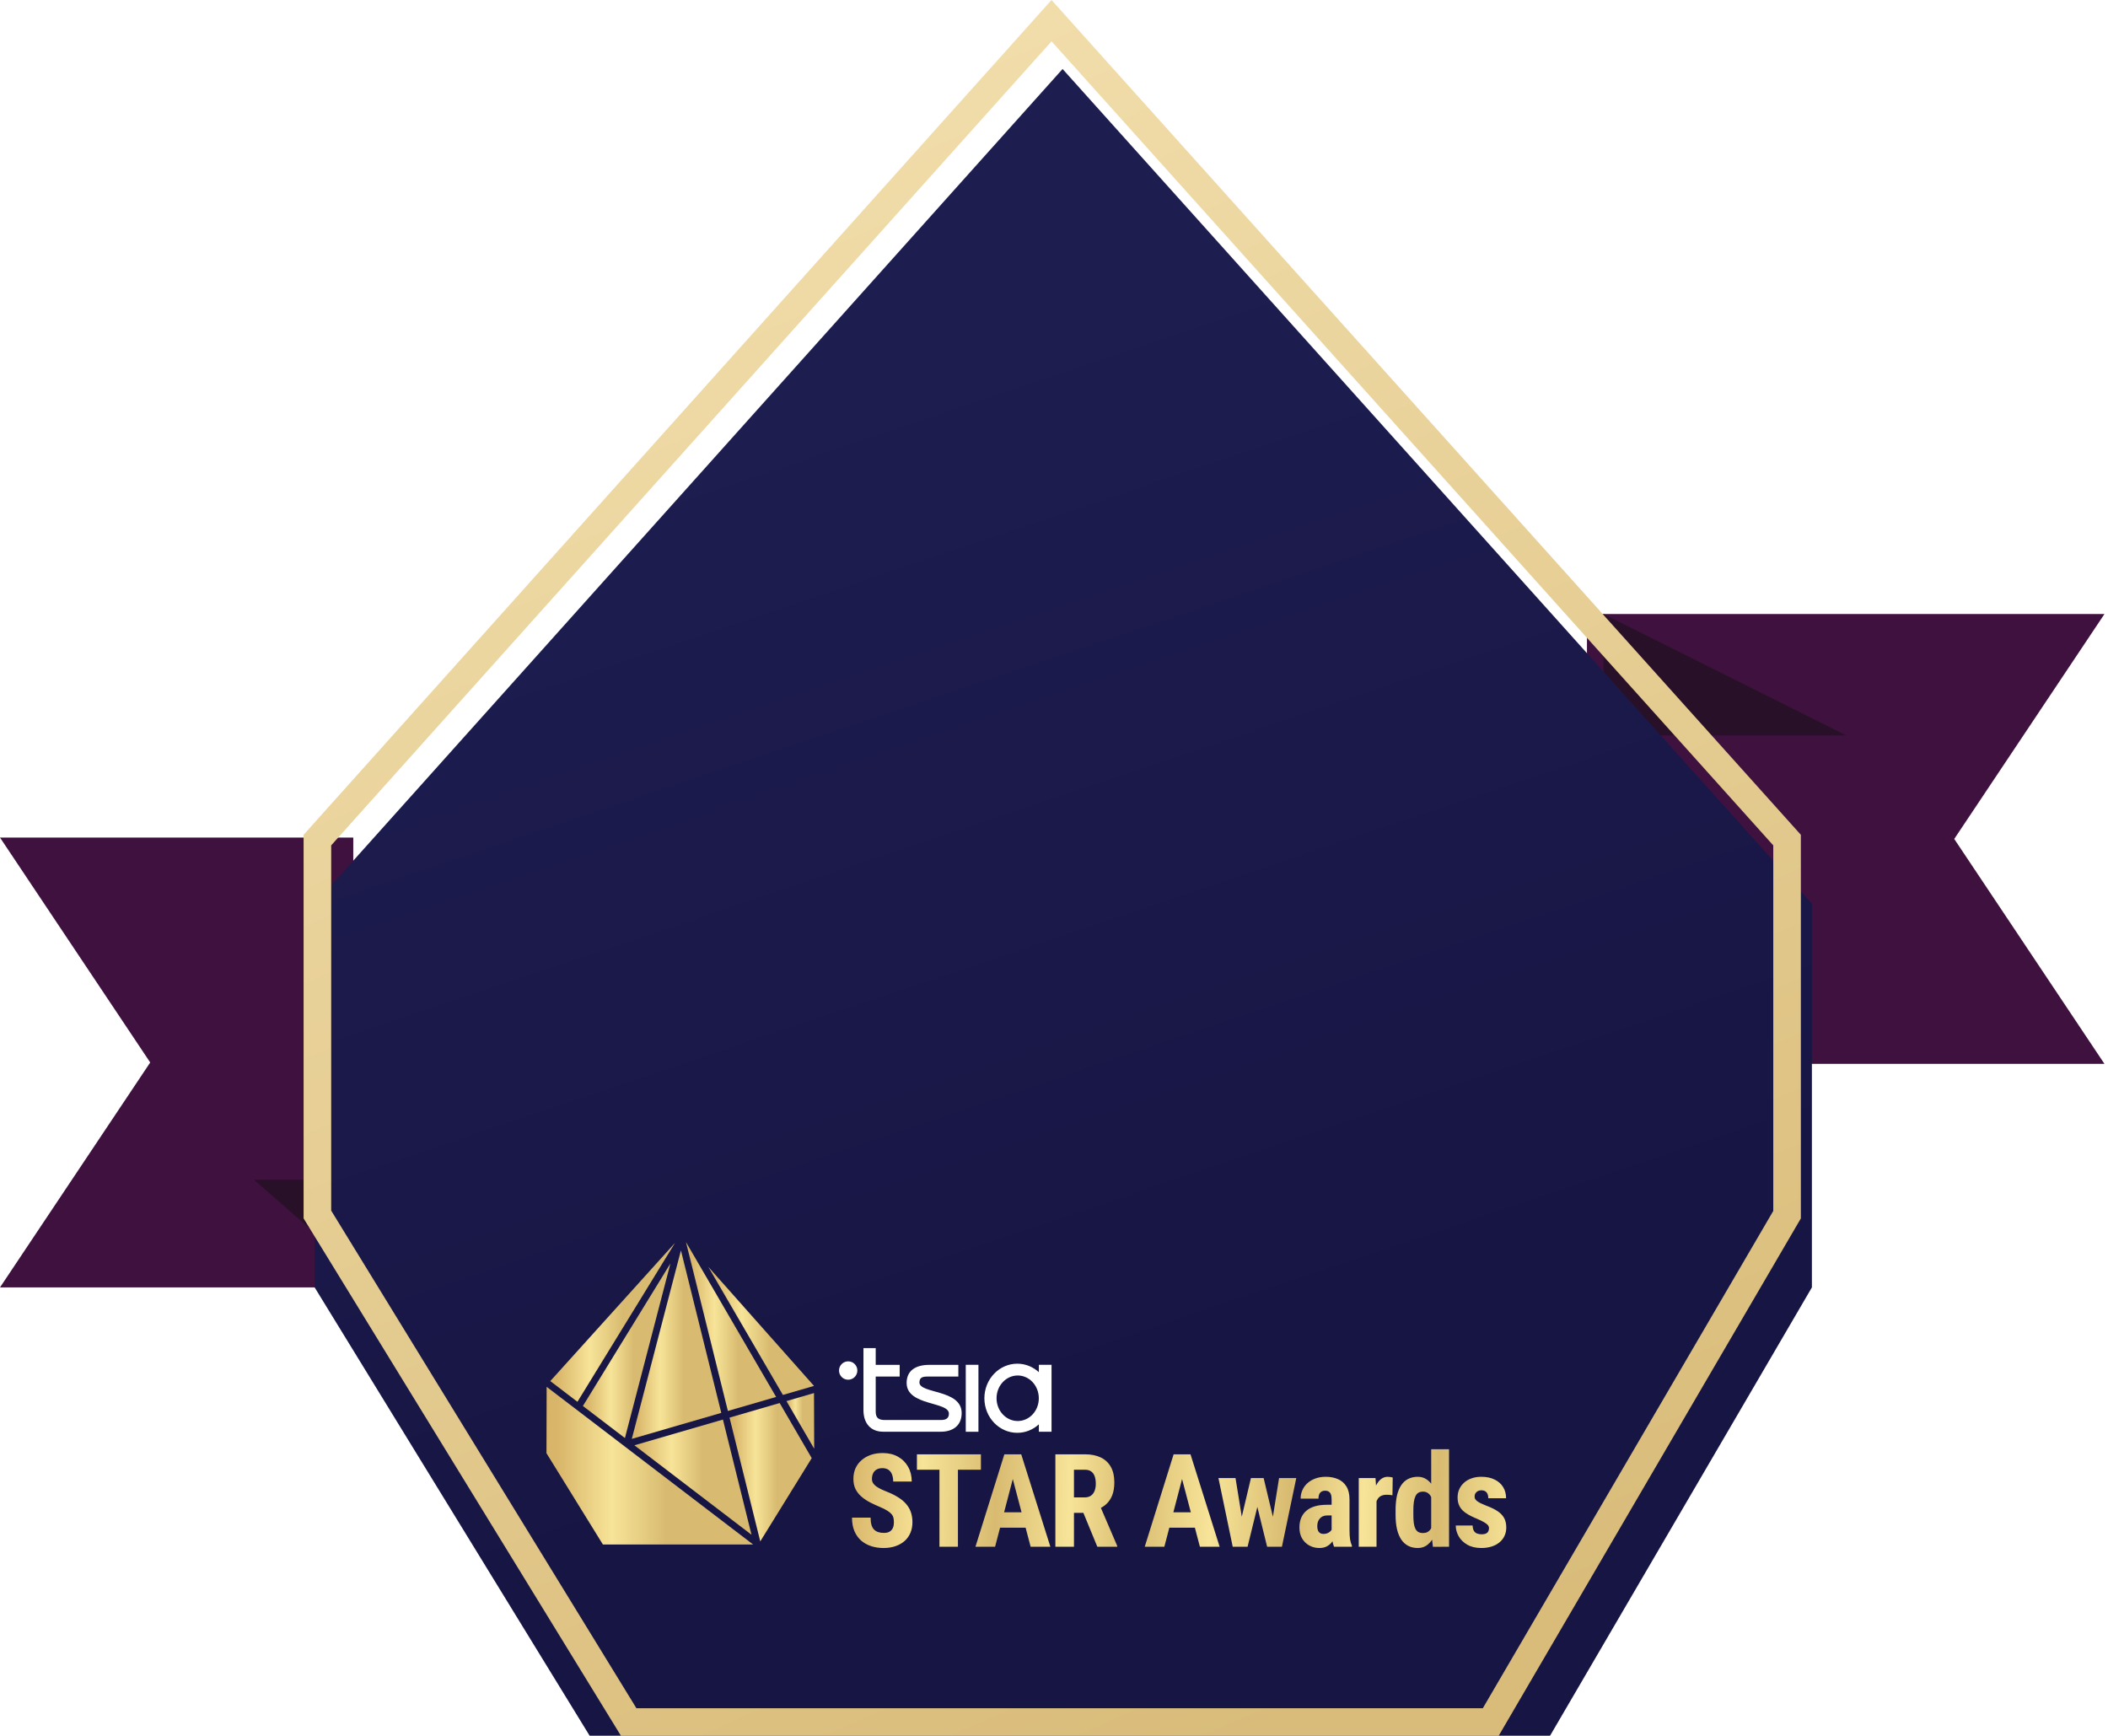 <svg width="391" height="322" viewBox="0 0 391 322" fill="none" xmlns="http://www.w3.org/2000/svg">
<path d="M0 155.369H65.527V238.812H0L27.862 197.091L0 155.369Z" fill="#3F113F"/>
<path d="M390.342 197.346L294.357 197.346L294.357 113.903L390.342 113.903L362.481 155.625L390.342 197.346Z" fill="#3F113F"/>
<path d="M67.062 236.253L47.097 218.848L67.062 218.848L67.062 236.253Z" fill="#281028"/>
<path d="M297.428 113.903L342.478 136.427H297.428V113.903Z" fill="#281028"/>
<g filter="url(#filter0_i_175_3)">
<path d="M334.031 154.857L195.043 0L56.312 154.857V226.014L115.183 322H277.975L334.031 226.014V154.857Z" fill="url(#paint0_linear_175_3)"/>
</g>
<path d="M331.471 155.837V225.322L276.506 319.44H116.616L58.872 225.291V155.835L195.044 3.834L331.471 155.837Z" stroke="url(#paint1_linear_175_3)" stroke-width="5.119"/>
<path d="M162.43 250.076V253.179H166.875V255.35H162.43V261.864C162.43 263.027 162.968 263.412 164.139 263.412H166.858H168.294H174.526C175.586 263.412 176.005 263.001 176.005 262.223C176.005 259.949 168.166 260.83 168.166 256.539C168.166 254.341 169.696 253.179 172.406 253.179H177.758V255.35H172.021C170.91 255.35 170.568 255.658 170.542 256.436C170.517 258.582 178.373 257.675 178.373 262.121C178.373 264.472 176.715 265.583 174.518 265.583H168.157H166.875H163.823C161.498 265.583 160.156 264.027 160.156 261.574V250.076H162.43Z" fill="white"/>
<path d="M159.026 254.229C159.026 255.169 158.266 255.939 157.325 255.939C156.385 255.939 155.624 255.178 155.624 254.229C155.624 253.289 156.385 252.528 157.325 252.528C158.266 252.528 159.026 253.289 159.026 254.229Z" fill="white"/>
<path d="M181.485 253.17H179.134V265.592H181.485V253.17Z" fill="white"/>
<path d="M192.692 253.17V254.538C191.623 253.563 190.221 252.965 188.691 252.965C185.323 252.965 182.587 255.837 182.587 259.376C182.587 262.915 185.323 265.788 188.691 265.788C190.221 265.788 191.615 265.198 192.692 264.215V265.583H195.043V253.17H192.692ZM188.768 263.599C186.605 263.599 184.844 261.71 184.844 259.376C184.844 257.042 186.605 255.153 188.768 255.153C190.931 255.153 192.683 257.042 192.683 259.376C192.692 261.71 190.939 263.599 188.768 263.599Z" fill="white"/>
<path d="M101.362 269.57L111.827 286.505H125.451H126.726H139.692L101.395 257.255L101.362 269.57Z" fill="url(#paint2_linear_175_3)"/>
<path d="M124.353 234.374L108.119 260.811L115.915 266.757L124.353 234.374Z" fill="url(#paint3_linear_175_3)"/>
<path d="M150.984 257.086L131.38 234.999L145.215 258.759L150.984 257.086Z" fill="url(#paint4_linear_175_3)"/>
<path d="M143.957 259.131L127.241 230.413L135.012 261.732L143.957 259.131Z" fill="url(#paint5_linear_175_3)"/>
<path d="M117.19 266.91L133.787 262.087L126.303 231.95L117.19 266.91Z" fill="url(#paint6_linear_175_3)"/>
<path d="M151.018 268.734L150.984 258.413L145.874 259.899L151.018 268.734Z" fill="url(#paint7_linear_175_3)"/>
<path d="M125.197 230.565L102.071 256.191L107.105 260.034L125.197 230.565Z" fill="url(#paint8_linear_175_3)"/>
<path d="M117.671 268.101L139.395 284.698L134.091 263.328L117.671 268.101Z" fill="url(#paint9_linear_175_3)"/>
<path d="M135.316 262.965L141.018 285.931L150.562 270.482L144.616 260.262L135.316 262.965Z" fill="url(#paint10_linear_175_3)"/>
<path d="M139.885 286.674L139.895 286.684V286.674H139.885Z" fill="url(#paint11_linear_175_3)"/>
<path d="M141.017 285.94H141.027L141.017 285.931V285.94Z" fill="url(#paint12_linear_175_3)"/>
<path d="M127.241 230.412L127.233 230.404L127.224 230.387L127.241 230.412Z" fill="url(#paint13_linear_175_3)"/>
<path d="M165.804 282.41C165.804 282.104 165.777 281.826 165.722 281.574C165.667 281.323 165.549 281.092 165.369 280.88C165.196 280.668 164.941 280.456 164.603 280.244C164.274 280.032 163.842 279.812 163.308 279.584C162.672 279.317 162.056 279.035 161.459 278.736C160.862 278.43 160.325 278.077 159.846 277.677C159.367 277.276 158.986 276.805 158.704 276.263C158.429 275.714 158.291 275.07 158.291 274.332C158.291 273.61 158.421 272.954 158.68 272.366C158.947 271.777 159.324 271.274 159.81 270.858C160.297 270.434 160.866 270.109 161.518 269.881C162.177 269.653 162.911 269.539 163.72 269.539C164.819 269.539 165.769 269.767 166.57 270.222C167.378 270.678 168.003 271.302 168.442 272.095C168.89 272.888 169.113 273.798 169.113 274.827H165.675C165.675 274.34 165.604 273.912 165.463 273.543C165.329 273.166 165.114 272.872 164.815 272.66C164.517 272.448 164.132 272.342 163.661 272.342C163.222 272.342 162.857 272.432 162.566 272.613C162.283 272.786 162.071 273.025 161.93 273.331C161.797 273.63 161.73 273.967 161.73 274.344C161.73 274.627 161.797 274.882 161.93 275.109C162.071 275.329 162.264 275.529 162.507 275.71C162.751 275.883 163.037 276.051 163.367 276.216C163.704 276.381 164.073 276.542 164.474 276.699C165.251 277.005 165.938 277.343 166.535 277.712C167.131 278.073 167.63 278.481 168.03 278.937C168.43 279.384 168.733 279.89 168.937 280.456C169.141 281.021 169.243 281.665 169.243 282.387C169.243 283.101 169.117 283.753 168.866 284.342C168.623 284.923 168.266 285.425 167.795 285.849C167.324 286.265 166.754 286.587 166.087 286.815C165.428 287.042 164.69 287.156 163.873 287.156C163.08 287.156 162.331 287.046 161.624 286.826C160.917 286.599 160.293 286.257 159.752 285.802C159.218 285.339 158.798 284.754 158.492 284.047C158.185 283.333 158.032 282.489 158.032 281.516H161.483C161.483 282.034 161.534 282.477 161.636 282.846C161.738 283.207 161.895 283.498 162.107 283.718C162.319 283.93 162.578 284.091 162.884 284.2C163.198 284.302 163.555 284.354 163.956 284.354C164.411 284.354 164.772 284.267 165.039 284.094C165.314 283.922 165.51 283.69 165.628 283.4C165.746 283.109 165.804 282.779 165.804 282.41ZM177.681 269.775V286.921H174.254V269.775H177.681ZM181.944 269.775V272.636H170.074V269.775H181.944ZM188.256 272.837L184.571 286.921H180.932L186.29 269.775H188.563L188.256 272.837ZM191.165 286.921L187.456 272.837L187.114 269.775H189.422L194.827 286.921H191.165ZM191.295 280.526V283.388H183.558V280.526H191.295ZM195.753 269.775H201.252C202.398 269.775 203.375 269.971 204.184 270.364C204.993 270.756 205.613 271.337 206.045 272.107C206.476 272.876 206.692 273.826 206.692 274.956C206.692 275.883 206.567 276.676 206.316 277.335C206.064 277.987 205.707 278.532 205.244 278.972C204.781 279.404 204.227 279.749 203.583 280.008L202.535 280.632H198.072L198.061 277.771H201.158C201.629 277.771 202.017 277.669 202.323 277.465C202.637 277.253 202.869 276.958 203.018 276.581C203.175 276.197 203.254 275.749 203.254 275.239C203.254 274.697 203.183 274.234 203.042 273.849C202.908 273.457 202.692 273.159 202.394 272.954C202.104 272.742 201.723 272.636 201.252 272.636H199.203V286.921H195.753V269.775ZM203.536 286.921L200.392 279.278L204.007 279.266L207.222 286.756V286.921H203.536ZM219.653 272.837L215.967 286.921H212.328L217.686 269.775H219.959L219.653 272.837ZM222.562 286.921L218.852 272.837L218.511 269.775H220.819L226.224 286.921H222.562ZM222.691 280.526V283.388H214.954V280.526H222.691ZM229.804 283.565L232.03 274.179H234.102L233.596 277.994L231.406 286.921H229.675L229.804 283.565ZM229.168 274.179L230.687 283.541L230.676 286.921H228.65L226.001 274.179H229.168ZM235.775 283.388L237.247 274.179H240.438L237.777 286.921H235.751L235.775 283.388ZM234.385 274.179L236.611 283.494L236.764 286.921H235.033L232.842 278.018L232.348 274.179H234.385ZM246.992 283.988V278.1C246.992 277.716 246.945 277.41 246.851 277.182C246.764 276.954 246.631 276.789 246.45 276.687C246.278 276.577 246.066 276.523 245.814 276.523C245.532 276.523 245.296 276.581 245.108 276.699C244.919 276.817 244.778 276.986 244.684 277.206C244.598 277.425 244.554 277.688 244.554 277.994H241.245C241.245 277.445 241.351 276.927 241.563 276.44C241.775 275.945 242.085 275.514 242.494 275.145C242.91 274.768 243.404 274.473 243.977 274.262C244.55 274.05 245.194 273.944 245.909 273.944C246.756 273.944 247.51 274.089 248.17 274.379C248.829 274.662 249.351 275.113 249.736 275.734C250.12 276.354 250.313 277.158 250.313 278.148V283.824C250.313 284.538 250.348 285.119 250.419 285.566C250.497 286.014 250.611 286.399 250.76 286.72V286.921H247.439C247.29 286.567 247.176 286.128 247.098 285.602C247.027 285.068 246.992 284.53 246.992 283.988ZM247.392 279.137L247.404 281.115H246.191C245.877 281.115 245.602 281.166 245.367 281.268C245.139 281.37 244.947 281.516 244.79 281.704C244.633 281.884 244.515 282.096 244.437 282.34C244.366 282.583 244.331 282.842 244.331 283.117C244.331 283.423 244.374 283.682 244.46 283.894C244.546 284.106 244.676 284.267 244.849 284.377C245.021 284.487 245.226 284.542 245.461 284.542C245.822 284.542 246.136 284.467 246.403 284.318C246.67 284.169 246.866 283.988 246.992 283.776C247.125 283.565 247.169 283.368 247.121 283.188L247.875 284.471C247.781 284.762 247.651 285.064 247.487 285.378C247.33 285.692 247.129 285.983 246.886 286.249C246.643 286.516 246.34 286.736 245.979 286.909C245.626 287.074 245.206 287.156 244.719 287.156C244.036 287.156 243.412 286.999 242.847 286.685C242.282 286.371 241.834 285.931 241.504 285.366C241.182 284.801 241.022 284.13 241.022 283.353C241.022 282.709 241.124 282.128 241.328 281.61C241.54 281.084 241.854 280.64 242.27 280.279C242.686 279.91 243.212 279.627 243.848 279.431C244.484 279.235 245.229 279.137 246.085 279.137H247.392ZM255.324 277.017V286.921H252.027V274.179H255.136L255.324 277.017ZM258.327 274.085L258.28 277.37C258.131 277.339 257.95 277.315 257.738 277.3C257.534 277.284 257.354 277.276 257.196 277.276C256.828 277.276 256.513 277.335 256.254 277.453C255.995 277.563 255.779 277.732 255.607 277.959C255.442 278.179 255.316 278.454 255.23 278.783C255.144 279.113 255.093 279.486 255.077 279.902L254.453 279.667C254.453 278.835 254.516 278.073 254.641 277.382C254.775 276.683 254.971 276.079 255.23 275.569C255.489 275.051 255.799 274.65 256.16 274.368C256.529 274.085 256.945 273.944 257.408 273.944C257.565 273.944 257.73 273.959 257.903 273.991C258.084 274.014 258.225 274.046 258.327 274.085ZM265.464 284.106V268.833H268.773V286.921L265.782 286.932L265.464 284.106ZM258.857 280.997V280.149C258.857 279.113 258.944 278.206 259.116 277.429C259.297 276.652 259.564 276.004 259.917 275.486C260.27 274.968 260.702 274.583 261.213 274.332C261.731 274.073 262.323 273.944 262.991 273.944C263.595 273.944 264.125 274.097 264.58 274.403C265.044 274.701 265.436 275.121 265.758 275.663C266.08 276.205 266.339 276.844 266.535 277.582C266.732 278.32 266.869 279.129 266.947 280.008V281.233C266.853 282.065 266.708 282.842 266.512 283.565C266.323 284.287 266.064 284.915 265.735 285.449C265.413 285.983 265.024 286.403 264.569 286.709C264.113 287.007 263.583 287.156 262.979 287.156C262.312 287.156 261.719 287.023 261.201 286.756C260.69 286.489 260.259 286.096 259.905 285.578C259.56 285.052 259.297 284.408 259.116 283.647C258.944 282.878 258.857 281.994 258.857 280.997ZM262.155 280.149V280.997C262.155 281.594 262.182 282.108 262.237 282.54C262.3 282.964 262.398 283.313 262.531 283.588C262.673 283.855 262.857 284.055 263.085 284.189C263.313 284.314 263.595 284.377 263.933 284.377C264.372 284.377 264.73 284.267 265.004 284.047C265.279 283.82 265.483 283.51 265.617 283.117C265.758 282.717 265.837 282.257 265.852 281.739V279.514C265.837 279.082 265.786 278.693 265.699 278.348C265.613 278.002 265.491 277.708 265.334 277.465C265.177 277.221 264.981 277.033 264.745 276.899C264.518 276.766 264.251 276.699 263.945 276.699C263.615 276.699 263.332 276.766 263.097 276.899C262.869 277.033 262.688 277.241 262.555 277.523C262.422 277.798 262.319 278.155 262.249 278.595C262.186 279.027 262.155 279.545 262.155 280.149ZM276.186 283.482C276.186 283.262 276.112 283.066 275.963 282.893C275.813 282.721 275.578 282.544 275.256 282.363C274.934 282.175 274.506 281.967 273.972 281.739C273.392 281.504 272.877 281.26 272.43 281.009C271.982 280.758 271.602 280.479 271.288 280.173C270.981 279.867 270.75 279.518 270.593 279.125C270.436 278.732 270.357 278.285 270.357 277.783C270.357 277.241 270.455 276.742 270.652 276.287C270.856 275.824 271.146 275.419 271.523 275.074C271.9 274.721 272.359 274.446 272.901 274.25C273.45 274.046 274.067 273.944 274.75 273.944C275.707 273.944 276.528 274.112 277.211 274.45C277.902 274.78 278.432 275.243 278.801 275.84C279.17 276.436 279.354 277.131 279.354 277.924H276.057C276.057 277.641 276.014 277.39 275.927 277.17C275.841 276.943 275.7 276.766 275.503 276.64C275.315 276.515 275.06 276.452 274.738 276.452C274.502 276.452 274.29 276.503 274.102 276.605C273.921 276.707 273.776 276.844 273.666 277.017C273.564 277.182 273.513 277.378 273.513 277.606C273.513 277.779 273.549 277.932 273.619 278.065C273.698 278.199 273.819 278.328 273.984 278.454C274.149 278.579 274.369 278.713 274.644 278.854C274.926 278.988 275.272 279.137 275.68 279.302C276.528 279.616 277.223 279.953 277.764 280.314C278.314 280.675 278.722 281.099 278.989 281.586C279.256 282.065 279.389 282.658 279.389 283.364C279.389 283.93 279.28 284.444 279.06 284.907C278.848 285.37 278.538 285.771 278.129 286.108C277.721 286.446 277.23 286.705 276.657 286.885C276.092 287.066 275.46 287.156 274.761 287.156C273.733 287.156 272.866 286.952 272.159 286.544C271.452 286.136 270.919 285.614 270.557 284.978C270.196 284.334 270.016 283.667 270.016 282.976H273.148C273.164 283.4 273.242 283.733 273.384 283.977C273.533 284.212 273.733 284.377 273.984 284.471C274.235 284.565 274.514 284.613 274.82 284.613C275.127 284.613 275.378 284.573 275.574 284.495C275.778 284.408 275.931 284.279 276.033 284.106C276.135 283.926 276.186 283.718 276.186 283.482Z" fill="url(#paint14_linear_175_3)"/>
<defs>
<filter id="filter0_i_175_3" x="56.312" y="0" width="279.766" height="324.048" filterUnits="userSpaceOnUse" color-interpolation-filters="sRGB">
<feFlood flood-opacity="0" result="BackgroundImageFix"/>
<feBlend mode="normal" in="SourceGraphic" in2="BackgroundImageFix" result="shape"/>
<feColorMatrix in="SourceAlpha" type="matrix" values="0 0 0 0 0 0 0 0 0 0 0 0 0 0 0 0 0 0 127 0" result="hardAlpha"/>
<feOffset dx="2.048" dy="12.798"/>
<feGaussianBlur stdDeviation="1.024"/>
<feComposite in2="hardAlpha" operator="arithmetic" k2="-1" k3="1"/>
<feColorMatrix type="matrix" values="0 0 0 0 0 0 0 0 0 0 0 0 0 0 0 0 0 0 0.2 0"/>
<feBlend mode="normal" in2="shape" result="effect1_innerShadow_175_3"/>
</filter>
<linearGradient id="paint0_linear_175_3" x1="158.697" y1="55.544" x2="244.188" y2="308.946" gradientUnits="userSpaceOnUse">
<stop stop-color="#1E1D50"/>
<stop offset="0.74" stop-color="#161543"/>
</linearGradient>
<linearGradient id="paint1_linear_175_3" x1="152.554" y1="20.989" x2="276.439" y2="303.571" gradientUnits="userSpaceOnUse">
<stop stop-color="#F1DDAA"/>
<stop offset="1" stop-color="#D9BC7A"/>
</linearGradient>
<linearGradient id="paint2_linear_175_3" x1="103.318" y1="280.295" x2="123.529" y2="280.295" gradientUnits="userSpaceOnUse">
<stop stop-color="#D8B569"/>
<stop offset="0.505" stop-color="#F7E498"/>
<stop offset="1" stop-color="#D8BB70"/>
</linearGradient>
<linearGradient id="paint3_linear_175_3" x1="108.947" y1="259.882" x2="117.508" y2="259.882" gradientUnits="userSpaceOnUse">
<stop stop-color="#D8B569"/>
<stop offset="0.505" stop-color="#F7E498"/>
<stop offset="1" stop-color="#D8BB70"/>
</linearGradient>
<linearGradient id="paint4_linear_175_3" x1="132.38" y1="253.714" x2="142.718" y2="253.714" gradientUnits="userSpaceOnUse">
<stop stop-color="#D8B569"/>
<stop offset="0.505" stop-color="#F7E498"/>
<stop offset="1" stop-color="#D8BB70"/>
</linearGradient>
<linearGradient id="paint5_linear_175_3" x1="128.094" y1="255.083" x2="136.909" y2="255.083" gradientUnits="userSpaceOnUse">
<stop stop-color="#D8B569"/>
<stop offset="0.505" stop-color="#F7E498"/>
<stop offset="1" stop-color="#D8BB70"/>
</linearGradient>
<linearGradient id="paint6_linear_175_3" x1="118.037" y1="259.488" x2="126.788" y2="259.488" gradientUnits="userSpaceOnUse">
<stop stop-color="#D8B569"/>
<stop offset="0.505" stop-color="#F7E498"/>
<stop offset="1" stop-color="#D8BB70"/>
</linearGradient>
<linearGradient id="paint7_linear_175_3" x1="146.137" y1="266.543" x2="148.849" y2="266.543" gradientUnits="userSpaceOnUse">
<stop stop-color="#D8B569"/>
<stop offset="0.505" stop-color="#F7E498"/>
<stop offset="1" stop-color="#D8BB70"/>
</linearGradient>
<linearGradient id="paint8_linear_175_3" x1="103.251" y1="253.778" x2="115.445" y2="253.778" gradientUnits="userSpaceOnUse">
<stop stop-color="#D8B569"/>
<stop offset="0.505" stop-color="#F7E498"/>
<stop offset="1" stop-color="#D8BB70"/>
</linearGradient>
<linearGradient id="paint9_linear_175_3" x1="118.78" y1="280.161" x2="130.235" y2="280.161" gradientUnits="userSpaceOnUse">
<stop stop-color="#D8B569"/>
<stop offset="0.505" stop-color="#F7E498"/>
<stop offset="1" stop-color="#D8BB70"/>
</linearGradient>
<linearGradient id="paint10_linear_175_3" x1="136.094" y1="280.481" x2="144.134" y2="280.481" gradientUnits="userSpaceOnUse">
<stop stop-color="#D8B569"/>
<stop offset="0.505" stop-color="#F7E498"/>
<stop offset="1" stop-color="#D8BB70"/>
</linearGradient>
<linearGradient id="paint11_linear_175_3" x1="139.886" y1="286.682" x2="139.891" y2="286.682" gradientUnits="userSpaceOnUse">
<stop stop-color="#D8B569"/>
<stop offset="0.505" stop-color="#F7E498"/>
<stop offset="1" stop-color="#D8BB70"/>
</linearGradient>
<linearGradient id="paint12_linear_175_3" x1="141.018" y1="285.938" x2="141.023" y2="285.938" gradientUnits="userSpaceOnUse">
<stop stop-color="#D8B569"/>
<stop offset="0.505" stop-color="#F7E498"/>
<stop offset="1" stop-color="#D8BB70"/>
</linearGradient>
<linearGradient id="paint13_linear_175_3" x1="127.225" y1="230.407" x2="127.234" y2="230.407" gradientUnits="userSpaceOnUse">
<stop stop-color="#D8B569"/>
<stop offset="0.505" stop-color="#F7E498"/>
<stop offset="1" stop-color="#D8BB70"/>
</linearGradient>
<linearGradient id="paint14_linear_175_3" x1="157.161" y1="281.721" x2="281.159" y2="285.361" gradientUnits="userSpaceOnUse">
<stop stop-color="#D8B569"/>
<stop offset="0.111" stop-color="#F7E498"/>
<stop offset="0.221" stop-color="#D8BB70"/>
<stop offset="0.331" stop-color="#F7E498"/>
<stop offset="0.426" stop-color="#D8BB70"/>
<stop offset="0.541" stop-color="#F7E498"/>
<stop offset="0.661" stop-color="#D8BB70"/>
<stop offset="0.771" stop-color="#F7E498"/>
<stop offset="0.881" stop-color="#D8BB70"/>
<stop offset="1" stop-color="#F7E498"/>
</linearGradient>
</defs>
</svg>
